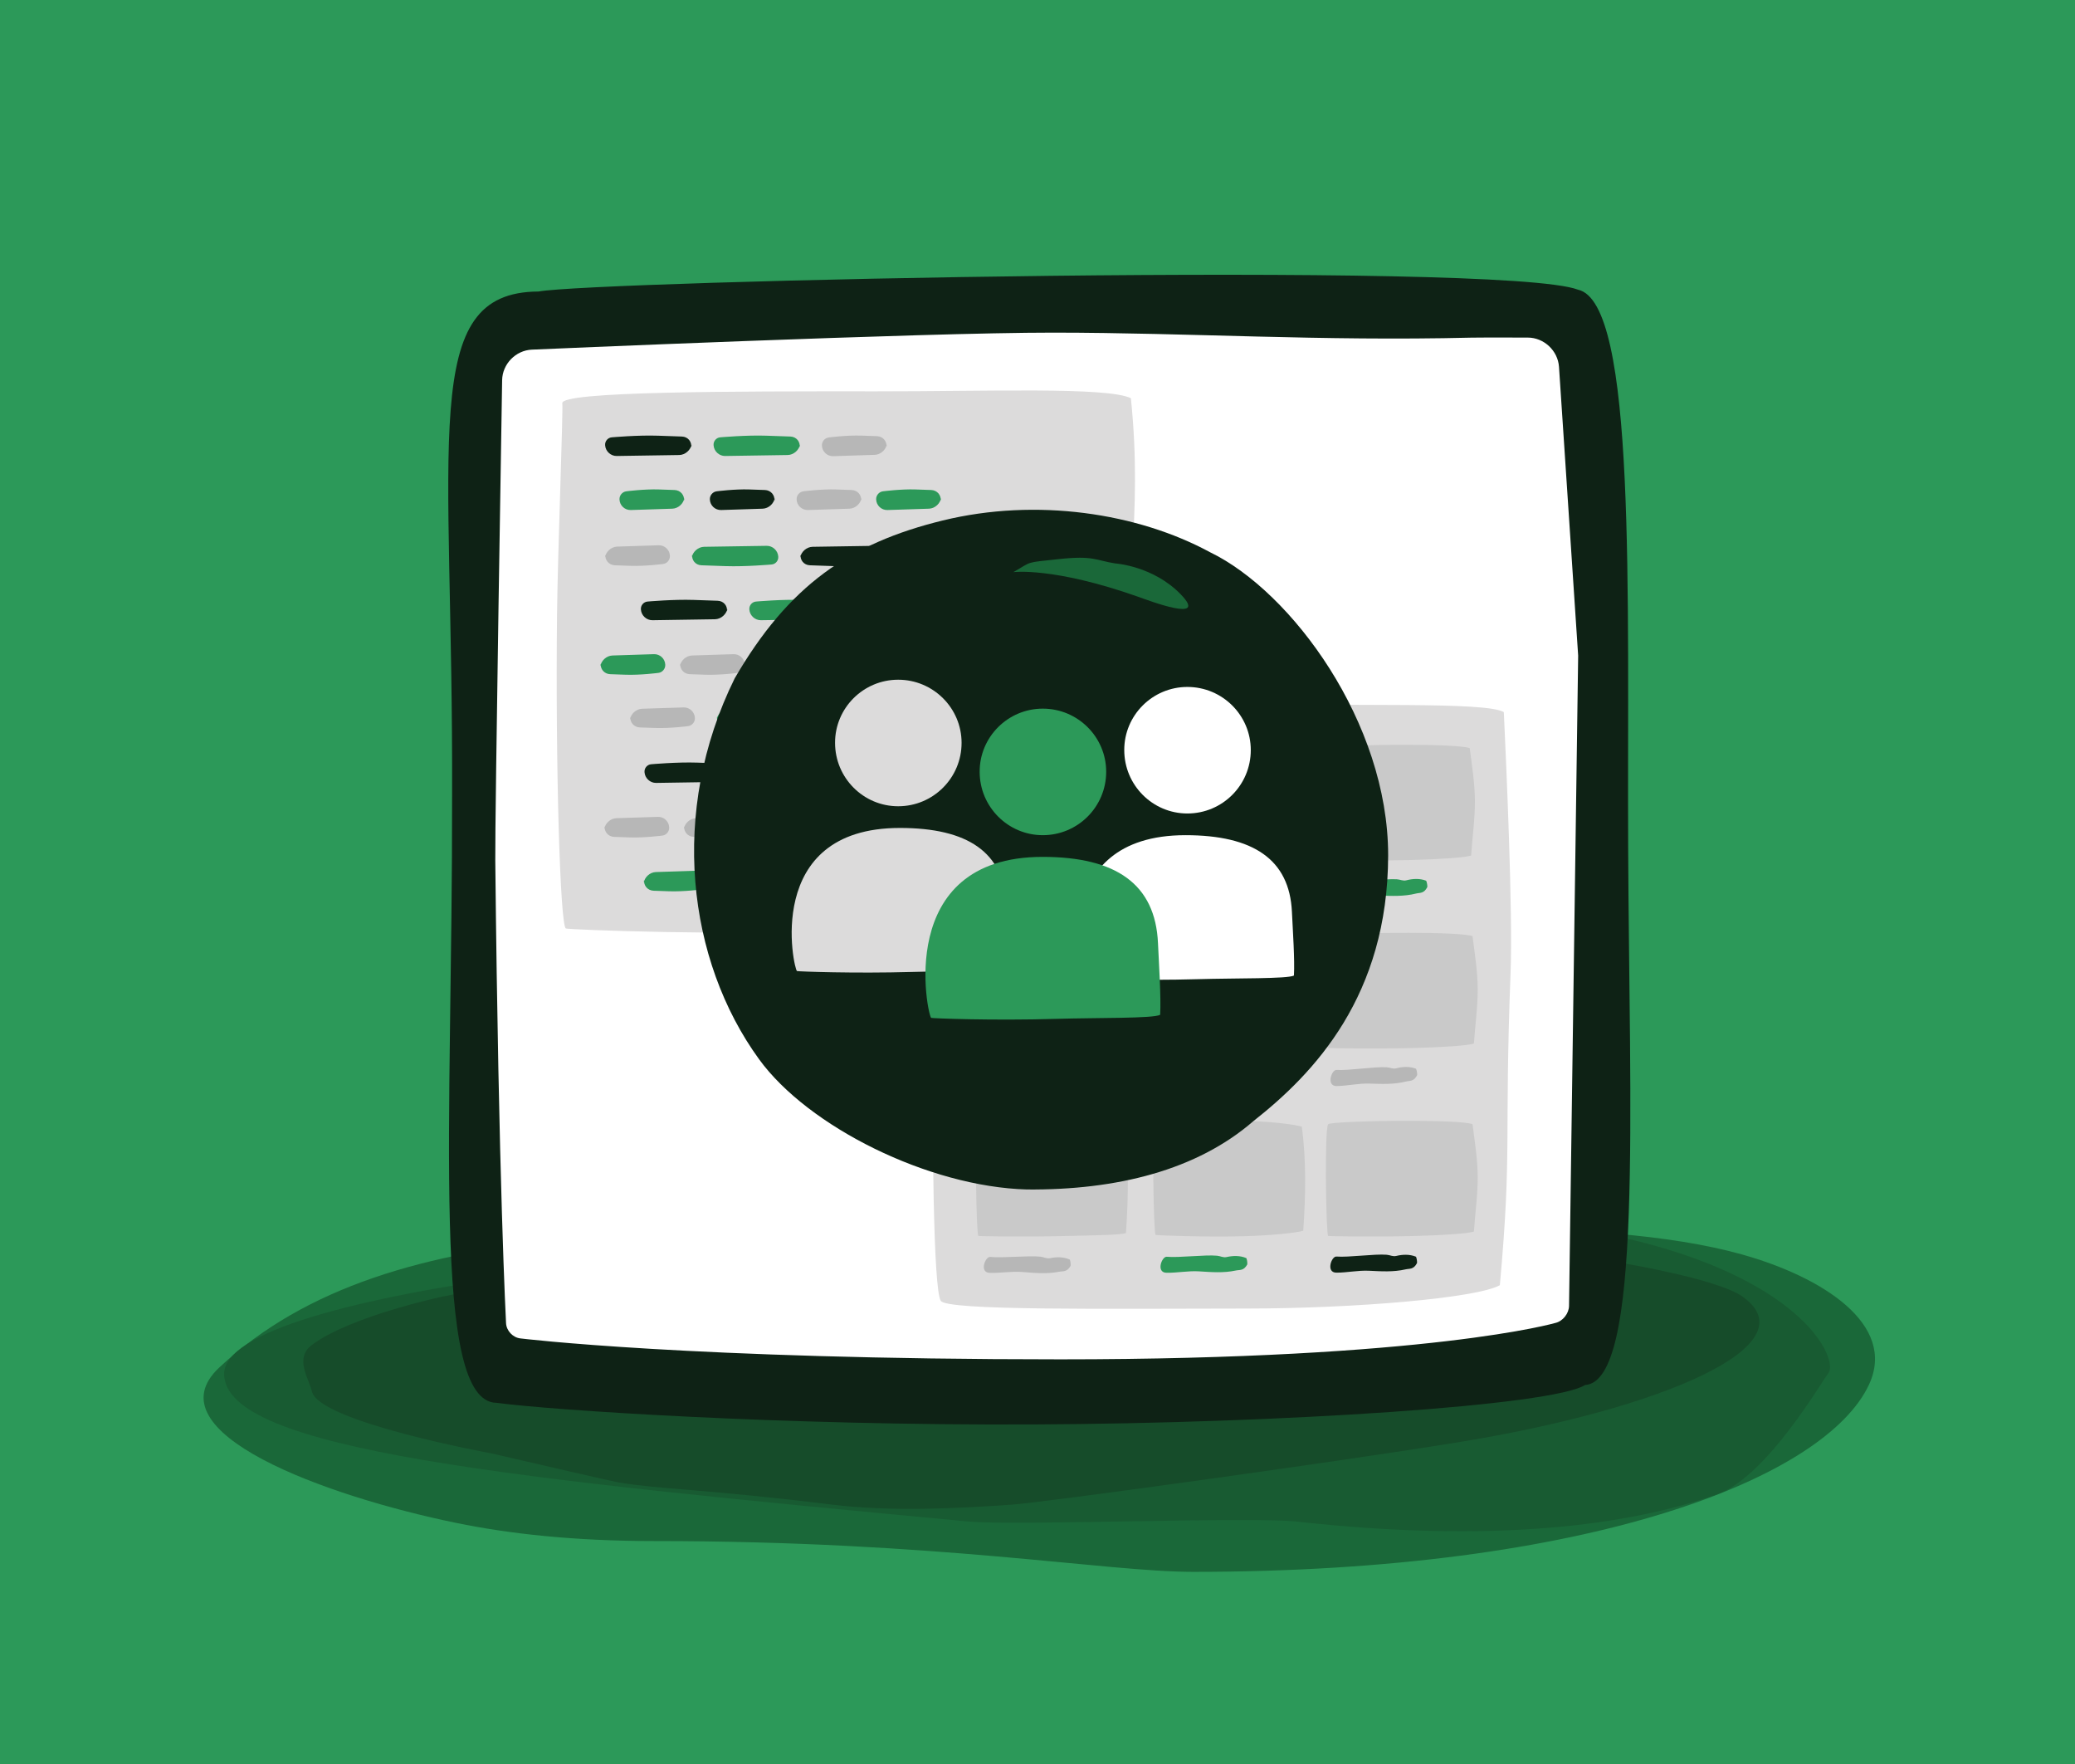 <svg xmlns="http://www.w3.org/2000/svg" width="574" height="488" viewBox="0 0 574 488" role="img">
  <title>(GYM 017) Design Systems for Everyone</title>
  <desc>Learn how to effectively integrate pattern libraries and design systems into your organization’s workflow.</desc>
  <g fill="none" fill-rule="evenodd">
    <path fill="#2C9959" d="M0 0h574v488H0z"/>
    <path fill="#1A6839" d="M60.662 378.23c-19.217 17.952 29.418 35.571 65.63 43.009 14.334 2.944 32.341 4.999 54.683 4.999 78.781 0 124.704 8.516 149.082 8.516C440.259 434.754 505 408.688 517 383c7.805-16.708-12.944-29.802-35-36-40.146-11.281-107.725-6.423-178.852-6.423-110.202 0-194.497-7.175-242.486 37.653z"/>
    <path fill="#185B32" d="M268 420.841c12.828 1.203 77.931-1.392 90.544-6e-7 54.668 6.031 91.847 1.18 116.562-7.571 13.751-4.869 29.246-31.869 30.541-33.274C509.851 375.436 493 340 398 336s-49.2 6-89.644 6c-101.782 0-246.356 14.779-246.356 37.996 0 21.091 78.728 28.907 206 40.845z"/>
    <path fill="#164C2A" d="M136 402s1.229.286 3.227.749c8.325 1.931 30.001 6.947 31.773 7.251 11.206 1.924 24.136 1.852 59.15 6.158 16.025 1.971 34.431 1.101 49.85-0 8.691-.621 87.311-11.423 122.926-17.174 56.847-9.18 98.074-26.983 79.074-40.379-13.325-9.395-103.921-21.604-192-21.604-61.025 0-167.533 21.604-167.533 21.604s-25.543 5.41-36.198 13.396c-4.946 3.707-.702 9.502 0 12.802 1.804 8.481 49.731 17.198 49.731 17.198z"/>
    <g>
      <path fill="#0E2215" d="M450.392 234.344c.318 73.118 4.084 147.766-11.918 148.729-8.923 5.694-83.878 10.579-152.292 10.909-70.251.339-134.074-3.985-148.788-5.977-18.221-.092-12.207-77.266-12.337-167.665.377-99.017-9.399-139.561 23.907-139.709 15.349-2.885 266.58-8.521 287.539-.511 16.257 3.526 13.588 84.793 13.89 154.224z"/>
      <path fill="#FFF" d="M436.561 181.367l-2.524 179.82c-.03 2.107-1.714 4.241-3.763 4.717 0 0-34.573 10.073-136.978 10.073-102.406 0-149.341-5.789-149.341-5.789-2.093-.229-3.873-2.128-3.97-4.223 0 0-2.056-38.681-2.978-127.997-.118-11.278 1.896-132.814 1.896-132.814.073-4.473 3.752-8.256 8.231-8.447 0 0 108.252-4.731 144.248-4.705 38.103.028 73.668 2.399 115.677 1.387 2.035-.049 6.672-.036 12.856-.022 3.231.008 2.713.005 2.713.005 4.47.005 8.333 3.622 8.63 8.09l5.306 79.907z"/>
      <path fill="#DCDBDB" d="M260.248 359.802c-4.094-6.212-1.763-163.836.443-164.468 1.326-.38 41.517-2.252 84.062-.774 28.243.981 66.389-.589 71.247 2.405.659 14.291 2.522 54.977 1.863 72.141-1.79 46.608.457 48.596-2.965 86.365-6.361 3.558-39.837 6.427-69.934 6.456-39.43.038-82.92.6-84.716-2.125z"/>
      <path fill="#0E2215" d="M391.994 349.329c-.955 1.863-2.073 1.504-3.158 1.757-3.379.788-6.768.548-10.156.386-3.002-.143-6.007.532-8.995.528-2.987-.004-1.362-4.564-.002-4.454 3.36.269 10.533-.771 13.893-.501.969.079 1.698.564 2.665.331 1.743-.42 3.675-.506 5.412.197.167.068.387 1.176.341 1.756z"/>
      <path fill="#C9C9C9" d="M367.412 310.937c-1.085 1.173-.585 30.797 0 30.916.351.072 12.601.286 23.879.007 7.487-.185 15.147-.679 16.435-1.245.325-5.025 1.074-10.073 1.046-15.11-.028-4.878-.817-9.745-1.431-14.569-1.686-.672-9.667-.932-17.646-.937-10.452-.007-21.807.423-22.283.937z"/>
      <path fill="#2C9959" d="M345.037 349.71c-.989 1.837-2.1 1.463-3.19 1.699-3.393.733-6.777.442-10.162.231-2.998-.187-6.016.438-9.003.389-2.987-.049-1.279-4.556.079-4.426 3.354.317 10.545-.608 13.9-.289.967.093 1.687.586 2.658.369 1.751-.391 3.683-.448 5.408.277.166.07.365 1.175.309 1.75z"/>
      <path fill="#C9C9C9" d="M319.688 311.645c-1.099 1.136-.592 29.824 0 29.94.356.069 12.762.611 24.184.341 7.582-.179 15.34-.992 16.645-1.54.649-9.579.873-19.246-.39-28.741-1.708-.65-9.791-1.639-17.871-1.644-10.586-.007-22.086 1.146-22.568 1.644z"/>
      <g>
        <path fill="#B7B7B7" d="M296.164 350.109c-1.021 1.815-2.126 1.424-3.22 1.641-3.405.675-6.784.33-10.165.064-2.995-.236-6.023.338-9.009.241-2.986-.097-1.198-4.562.158-4.41 3.348.371 10.555-.434 13.903-.061.966.108 1.677.611 2.651.411 1.757-.361 3.691-.386 5.402.364.164.072.344 1.177.278 1.75z"/>
        <path fill="#C9C9C9" d="M270.648 311.699c-1.099 1.173-.592 30.035 0 30.155.356.072 12.762.286 24.184.007 7.582-.185 15.34-.264 16.645-.829.649-9.892.873-20.289-.39-30.094-1.708-.672-9.791-.932-17.871-.937-10.586-.007-22.086 1.185-22.568 1.699z"/>
      </g>
      <g>
        <path fill="#B7B7B7" d="M392.031 297.329c-.922 1.88-2.047 1.54-3.127 1.812-3.365.847-6.757.666-10.148.563-3.004-.091-5.997.636-8.984.685-2.987.049-1.442-4.539-.08-4.453 3.364.21 10.518-.955 13.882-.743.97.062 1.707.534 2.67.285 1.736-.45 3.665-.57 5.415.102.168.065.407 1.169.372 1.75z"/>
        <path fill="#C9C9C9" d="M367.412 258.937c-1.085 1.173-.585 30.797 0 30.916.351.072 12.601.286 23.879.007 7.487-.185 15.147-.679 16.435-1.245.325-5.025 1.074-10.073 1.046-15.11-.028-4.878-.817-9.745-1.431-14.569-1.686-.672-9.667-.932-17.646-.937-10.452-.007-21.807.423-22.283.937z"/>
        <path fill="#B7B7B7" d="M345.602 298.71c-.989 1.837-2.1 1.463-3.19 1.699-3.393.733-6.777.442-10.162.231-2.998-.187-6.016.438-9.003.389-2.987-.049-1.279-4.556.079-4.426 3.354.317 10.545-.608 13.9-.289.967.093 1.687.586 2.658.369 1.751-.391 3.683-.448 5.408.277.166.07.365 1.175.309 1.75z"/>
        <path fill="#C9C9C9" d="M319.688 259.645c-1.099 1.136-.592 29.824 0 29.94.356.069 12.762.611 24.184.341 7.582-.179 15.34-.992 16.645-1.54.649-9.579.873-19.246-.39-28.741-1.708-.65-9.791-1.639-17.871-1.644-10.586-.007-22.086 1.146-22.568 1.644z"/>
        <g>
          <path fill="#B7B7B7" d="M296.164 299.109c-1.021 1.815-2.126 1.424-3.22 1.641-3.405.675-6.784.33-10.165.064-2.995-.236-6.023.338-9.009.241-2.986-.097-1.198-4.562.158-4.41 3.348.371 10.555-.434 13.903-.061.966.108 1.677.611 2.651.411 1.757-.361 3.691-.386 5.402.364.164.072.344 1.177.278 1.75z"/>
          <path fill="#C9C9C9" d="M270.93 259.699c-1.099 1.173-.592 30.035 0 30.155.356.072 12.762.286 24.184.007 7.582-.185 15.34-.264 16.645-.829.649-9.892.873-20.289-.39-30.094-1.708-.672-9.791-.932-17.871-.937-10.586-.007-22.086 1.185-22.568 1.699z"/>
        </g>
      </g>
      <g>
        <path fill="#2C9959" d="M394.841 245.329c-.922 1.88-2.047 1.54-3.127 1.812-3.365.847-6.757.666-10.148.563-3.004-.091-5.997.636-8.984.685-2.987.049-1.442-4.539-.08-4.453 3.364.21 10.518-.955 13.882-.743.97.062 1.707.534 2.67.285 1.736-.45 3.665-.57 5.415.102.168.065.407 1.169.372 1.75z"/>
        <path fill="#C9C9C9" d="M366.64 206.937c-1.085 1.173-.585 30.797 0 30.916.351.072 12.601.286 23.879.007 7.487-.185 15.147-.679 16.435-1.245.325-5.025 1.074-10.073 1.046-15.11-.028-4.878-.817-9.745-1.431-14.569-1.686-.672-9.667-.932-17.646-.937-10.452-.007-21.807.423-22.283.937z"/>
        <path fill="#B7B7B7" d="M346.602 247.71c-.989 1.837-2.1 1.463-3.19 1.699-3.393.733-6.777.442-10.162.231-2.998-.187-6.016.438-9.003.389-2.987-.049-1.279-4.556.079-4.426 3.354.317 10.545-.608 13.9-.289.967.093 1.687.586 2.658.369 1.751-.391 3.683-.448 5.408.277.166.07.365 1.175.309 1.75z"/>
        <path fill="#C9C9C9" d="M320.688 207.645c-1.099 1.136-.592 29.824 0 29.94.356.069 12.762.611 24.184.341 7.582-.179 15.34-.992 16.645-1.54.649-9.579.873-19.246-.39-28.741-1.708-.65-9.791-1.639-17.871-1.644-10.586-.007-22.086 1.146-22.568 1.644z"/>
        <g>
          <path fill="#B7B7B7" d="M297.164 248.109c-1.021 1.815-2.126 1.424-3.22 1.641-3.405.675-6.784.33-10.165.064-2.995-.236-6.023.338-9.009.241-2.986-.097-1.198-4.562.158-4.41 3.348.371 10.555-.434 13.903-.061.966.108 1.677.611 2.651.411 1.757-.361 3.691-.386 5.402.364.164.072.344 1.177.278 1.75z"/>
          <path fill="#C9C9C9" d="M271.93 207.699c-1.099 1.173-.592 30.035 0 30.155.356.072 12.762.286 24.184.007 7.582-.185 15.34-.264 16.645-.829.649-9.892.873-20.289-.39-30.094-1.708-.672-9.791-.932-17.871-.937-10.586-.007-22.086 1.185-22.568 1.699z"/>
        </g>
      </g>
      <g>
        <path fill="#DCDBDB" d="M155.548 111.531c.262 1.909-1.276 41.74-1.457 58.321-.455 41.85.85 86.555 2.461 86.958 1.352.339 42.343 2.008 85.735.69 28.806-.875 66.587-.2 71.542-2.87.672-12.744-.823-35.397-1.495-50.703-1.825-41.565 3.987-60.106.497-93.789-6.488-3.173-39.632-1.87-70.328-1.896-40.215-.034-87.408-0-86.956 3.287z"/>
        <path fill="#C9C9C9" d="M249.222 211.014c-4.115-.144-9.067.509-9.067.509-1.092.124-1.938 1.128-1.892 2.22l.002.058c.07 1.654 1.469 2.952 3.131 2.898l11.465-.369c1.659-.053 3.168-1.428 3.372-3.072l-.122.984c.203-1.643-.966-3.022-2.624-3.08l-4.265-.149z"/>
        <path fill="#2C9959" d="M222.866 210.931c-5.486-.192-12.725.45-12.725.45-1.097.086-1.925 1.059-1.851 2.153l.004.058c.113 1.655 1.557 2.977 3.2 2.951l17.29-.267c1.655-.026 3.2-1.376 3.452-3.019l-.151.983c.252-1.642-.882-3.019-2.552-3.077l-6.668-.233z"/>
        <path fill="#0E2215" d="M192.866 210.931c-5.486-.192-12.725.45-12.725.45-1.097.086-1.925 1.059-1.851 2.153l.004.058c.113 1.655 1.557 2.977 3.2 2.951l17.29-.267c1.655-.026 3.2-1.376 3.452-3.019l-.151.983c.252-1.642-.882-3.019-2.552-3.077l-6.668-.233z"/>
        <g>
          <path fill="#B7B7B7" d="M174.159 231.619c4.115.144 9.067-.509 9.067-.509 1.092-.124 1.938-1.128 1.892-2.22l-.002-.058c-.07-1.654-1.469-2.952-3.131-2.898l-11.465.369c-1.659.053-3.168 1.428-3.372 3.072l.122-.984c-.203 1.643.966 3.022 2.624 3.08l4.265.149zM196.161 231.619c4.115.144 9.067-.509 9.067-.509 1.092-.124 1.938-1.128 1.892-2.22l-.002-.058c-.07-1.654-1.469-2.952-3.131-2.898l-11.465.369c-1.659.053-3.168 1.428-3.372 3.072l.122-.984c-.203 1.643.966 3.022 2.624 3.08l4.265.149z"/>
          <path fill="#24152C" d="M220.161 231.619c4.115.144 9.067-.509 9.067-.509 1.092-.124 1.938-1.128 1.892-2.22l-.002-.058c-.07-1.654-1.469-2.952-3.131-2.898l-11.465.369c-1.659.053-3.168 1.428-3.372 3.072l.122-.984c-.203 1.643.966 3.022 2.624 3.08l4.265.149z"/>
          <path fill="#2C9959" d="M245.159 231.619c4.115.144 9.067-.509 9.067-.509 1.092-.124 1.938-1.128 1.892-2.22l-.002-.058c-.07-1.654-1.469-2.952-3.131-2.898l-11.465.369c-1.659.053-3.168 1.428-3.372 3.072l.122-.984c-.203 1.643.966 3.022 2.624 3.08l4.265.149z"/>
        </g>
        <g>
          <path fill="#2C9959" d="M185.07 246.514c4.115.144 9.067-.509 9.067-.509 1.092-.124 1.938-1.128 1.892-2.22l-.002-.058c-.07-1.654-1.469-2.952-3.131-2.898l-11.465.369c-1.659.053-3.168 1.428-3.372 3.072l.122-.984c-.203 1.643.966 3.022 2.624 3.08l4.265.149zM211.428 246.492c5.486.192 12.725-.45 12.725-.45 1.097-.086 1.925-1.059 1.851-2.153l-.004-.058c-.113-1.655-1.557-2.977-3.2-2.951l-17.29.267c-1.655.026-3.2 1.376-3.452 3.019l.151-.983c-.252 1.642.882 3.019 2.552 3.077l6.668.233z"/>
          <path fill="#0E2215" d="M241.428 246.492c5.486.192 12.725-.45 12.725-.45 1.097-.086 1.925-1.059 1.851-2.153l-.004-.058c-.113-1.655-1.557-2.977-3.2-2.951l-17.29.267c-1.655.026-3.2 1.376-3.452 3.019l.151-.983c-.252 1.642.882 3.019 2.552 3.077l6.668.233z"/>
        </g>
        <g>
          <path fill="#C9C9C9" d="M248.222 166.014c-4.115-.144-9.067.509-9.067.509-1.092.124-1.938 1.128-1.892 2.22l.002.058c.07 1.654 1.469 2.952 3.131 2.898l11.465-.369c1.659-.053 3.168-1.428 3.372-3.072l-.122.984c.203-1.643-.966-3.022-2.624-3.08l-4.265-.149z"/>
          <path fill="#2C9959" d="M221.866 165.931c-5.486-.192-12.725.45-12.725.45-1.097.086-1.925 1.059-1.851 2.153l.004.058c.113 1.655 1.557 2.977 3.2 2.951l17.29-.267c1.655-.026 3.2-1.376 3.452-3.019l-.151.983c.252-1.642-.882-3.019-2.552-3.077l-6.668-.233z"/>
          <path fill="#0E2215" d="M191.866 165.931c-5.486-.192-12.725.45-12.725.45-1.097.086-1.925 1.059-1.851 2.153l.004.058c.113 1.655 1.557 2.977 3.2 2.951l17.29-.267c1.655-.026 3.2-1.376 3.452-3.019l-.151.983c.252-1.642-.882-3.019-2.552-3.077l-6.668-.233z"/>
          <g>
            <path fill="#2C9959" d="M173.068 186.619c4.115.144 9.067-.509 9.067-.509 1.092-.124 1.938-1.128 1.892-2.22l-.002-.058c-.07-1.654-1.469-2.952-3.131-2.898l-11.465.369c-1.659.053-3.168 1.428-3.372 3.072l.122-.984c-.203 1.643.966 3.022 2.624 3.08l4.265.149z"/>
            <path fill="#B7B7B7" d="M195.07 186.619c4.115.144 9.067-.509 9.067-.509 1.092-.124 1.938-1.128 1.892-2.22l-.002-.058c-.07-1.654-1.469-2.952-3.131-2.898l-11.465.369c-1.659.053-3.168 1.428-3.372 3.072l.122-.984c-.203 1.643.966 3.022 2.624 3.08l4.265.149z"/>
            <path fill="#0E2215" d="M219.07 186.619c4.115.144 9.067-.509 9.067-.509 1.092-.124 1.938-1.128 1.892-2.22l-.002-.058c-.07-1.654-1.469-2.952-3.131-2.898l-11.465.369c-1.659.053-3.168 1.428-3.372 3.072l.122-.984c-.203 1.643.966 3.022 2.624 3.08l4.265.149z"/>
            <path fill="#2C9959" d="M244.068 186.619c4.115.144 9.067-.509 9.067-.509 1.092-.124 1.938-1.128 1.892-2.22l-.002-.058c-.07-1.654-1.469-2.952-3.131-2.898l-11.465.369c-1.659.053-3.168 1.428-3.372 3.072l.122-.984c-.203 1.643.966 3.022 2.624 3.08l4.265.149z"/>
          </g>
          <g>
            <path fill="#B7B7B7" d="M181.266 201.348c4.115.144 9.067-.509 9.067-.509 1.092-.124 1.938-1.128 1.892-2.22l-.002-.058c-.07-1.654-1.469-2.952-3.131-2.898l-11.465.369c-1.659.053-3.168 1.428-3.372 3.072l.122-.984c-.203 1.643.966 3.022 2.624 3.08l4.265.149z"/>
            <path fill="#2C9959" d="M207.624 201.325c5.486.192 12.725-.45 12.725-.45 1.097-.086 1.925-1.059 1.851-2.153l-.004-.058c-.113-1.655-1.557-2.977-3.2-2.951l-17.29.267c-1.655.026-3.2 1.376-3.452 3.019l.151-.983c-.252 1.642.882 3.019 2.552 3.077 0 0 1.182.041 6.668.233z"/>
            <path fill="#0E2215" d="M237.728 201.903c5.486.192 12.725-.45 12.725-.45 1.097-.086 1.925-1.059 1.851-2.153l-.004-.058c-.113-1.655-1.557-2.977-3.2-2.951l-17.29.267c-1.655.026-3.2 1.376-3.452 3.019l.151-.983c-.252 1.642.882 3.019 2.552 3.077l6.668.233z"/>
          </g>
        </g>
        <g>
          <path fill="#B7B7B7" d="M174.358 156.5c4.115.144 9.067-.509 9.067-.509 1.092-.124 1.938-1.128 1.892-2.22l-.002-.058c-.07-1.654-1.469-2.952-3.131-2.898l-11.465.369c-1.659.053-3.168 1.428-3.372 3.072l.122-.984c-.203 1.643.966 3.022 2.624 3.08l4.265.149z"/>
          <path fill="#2C9959" d="M200.714 156.582c5.486.192 12.725-.45 12.725-.45 1.097-.086 1.925-1.059 1.851-2.153l-.004-.058c-.113-1.655-1.557-2.977-3.2-2.951l-17.29.267c-1.655.026-3.2 1.376-3.452 3.019l.151-.983c-.252 1.642.882 3.019 2.552 3.077l6.668.233z"/>
          <path fill="#0E2215" d="M230.714 156.582c5.486.192 12.725-.45 12.725-.45 1.097-.086 1.925-1.059 1.851-2.153l-.004-.058c-.113-1.655-1.557-2.977-3.2-2.951l-17.29.267c-1.655.026-3.2 1.376-3.452 3.019l.151-.983c-.252 1.642.882 3.019 2.552 3.077l6.668.233z"/>
          <g>
            <path fill="#2C9959" d="M253.329 135.381c-4.115-.144-9.067.509-9.067.509-1.092.124-1.938 1.128-1.892 2.22l.002.058c.07 1.654 1.469 2.952 3.131 2.898l11.465-.369c1.659-.053 3.168-1.428 3.372-3.072l-.122.984c.203-1.643-.966-3.022-2.624-3.08l-4.265-.149z"/>
            <path fill="#B7B7B7" d="M231.327 135.381c-4.115-.144-9.067.509-9.067.509-1.092.124-1.938 1.128-1.892 2.22l.002.058c.07 1.654 1.469 2.952 3.131 2.898l11.465-.369c1.659-.053 3.168-1.428 3.372-3.072l-.122.984c.203-1.643-.966-3.022-2.624-3.08l-4.265-.149z"/>
            <path fill="#0E2215" d="M207.327 135.381c-4.115-.144-9.067.509-9.067.509-1.092.124-1.938 1.128-1.892 2.22l.002.058c.07 1.654 1.469 2.952 3.131 2.898l11.465-.369c1.659-.053 3.168-1.428 3.372-3.072l-.122.984c.203-1.643-.966-3.022-2.624-3.08l-4.265-.149z"/>
            <path fill="#2C9959" d="M182.329 135.381c-4.115-.144-9.067.509-9.067.509-1.092.124-1.938 1.128-1.892 2.22l.002.058c.07 1.654 1.469 2.952 3.131 2.898l11.465-.369c1.659-.053 3.168-1.428 3.372-3.072l-.122.984c.203-1.643-.966-3.022-2.624-3.08l-4.265-.149z"/>
          </g>
          <g>
            <path fill="#B7B7B7" d="M238.327 120.486c-4.115-.144-9.067.509-9.067.509-1.092.124-1.938 1.128-1.892 2.22l.002.058c.07 1.654 1.469 2.952 3.131 2.898l11.465-.369c1.659-.053 3.168-1.428 3.372-3.072l-.122.984c.203-1.643-.966-3.022-2.624-3.08l-4.265-.149z"/>
            <path fill="#2C9959" d="M211.969 120.508c-5.486-.192-12.725.45-12.725.45-1.097.086-1.925 1.059-1.851 2.153l.004.058c.113 1.655 1.557 2.977 3.2 2.951l17.29-.267c1.655-.026 3.2-1.376 3.452-3.019l-.151.983c.252-1.642-.882-3.019-2.552-3.077l-6.668-.233z"/>
            <path fill="#0E2215" d="M181.969 120.508c-5.486-.192-12.725.45-12.725.45-1.097.086-1.925 1.059-1.851 2.153l.004.058c.113 1.655 1.557 2.977 3.2 2.951l17.29-.267c1.655-.026 3.2-1.376 3.452-3.019l-.151.983c.252-1.642-.882-3.019-2.552-3.077l-6.668-.233z"/>
          </g>
        </g>
      </g>
      <g>
        <path fill="#0E2215" d="M334.732 152.739c-20.039-10.863-48.024-15.114-73.941-8.781-25.751 6.292-42.677 17.99-57.569 43.692-18.186 36.845-13.076 78.013 6.75 105.315 13.58 18.698 46.951 35.288 74.104 36.029 24.922.213 47.054-5.37 62.646-18.909C363.54 296.859 383.936 275.43 384 236.566c0-36.721-26.698-72.912-49.268-83.827z"/>
        <path fill="#1A6839" d="M326.697 164.459c7.682 7.97-8.864 1.657-11.817.613-23.493-8.303-34.559-6.823-34.559-6.823 5.374-3.063 2.994-2.571 12.582-3.608 9.589-1.037 10.082.319 15.627 1.206 0 0 10.485.642 18.166 8.612z"/>
        <g fill="#DCDBDB">
          <path d="M220.475 268.586c.503.118 15.74.698 31.869.24 10.708-.304 24.751-.07 26.593-.998.25-4.433-.306-12.313-.556-17.637-.679-14.458-10.664-21.191-29.451-21.191-38.159 0-29.292 39.39-28.455 39.586zM248.46 188C258.154 188 266 195.843 266 205.462 266 215.157 258.154 223 248.46 223 238.842 223 231 215.157 231 205.462 230.975 195.843 238.816 188 248.46 188"/>
        </g>
        <g fill="#FFF">
          <path d="M299.475 270.586c.503.118 15.74.698 31.869.24 10.708-.304 24.751-.07 26.593-.998.25-4.433-.306-12.313-.556-17.637-.679-14.458-10.664-21.191-29.451-21.191-38.159 0-29.292 39.39-28.455 39.586zM328.46 190C338.154 190 346 197.843 346 207.462 346 217.157 338.154 225 328.46 225 318.842 225 311 217.157 311 207.462 310.975 197.843 318.816 190 328.46 190"/>
        </g>
        <g fill="#2C9959">
          <path d="M257.597 281.535c.544.133 17.051.786 34.525.27 11.6-.342 26.814-.078 28.809-1.123.271-4.987-.331-13.852-.602-19.842-.735-16.266-11.553-23.84-31.905-23.84-41.339 0-31.733 44.314-30.827 44.535zM288.46 196C298.154 196 306 203.843 306 213.462 306 223.157 298.154 231 288.46 231 278.842 231 271 223.157 271 213.462 270.975 203.843 278.816 196 288.46 196"/>
        </g>
      </g>
    </g>
  </g>
</svg>
